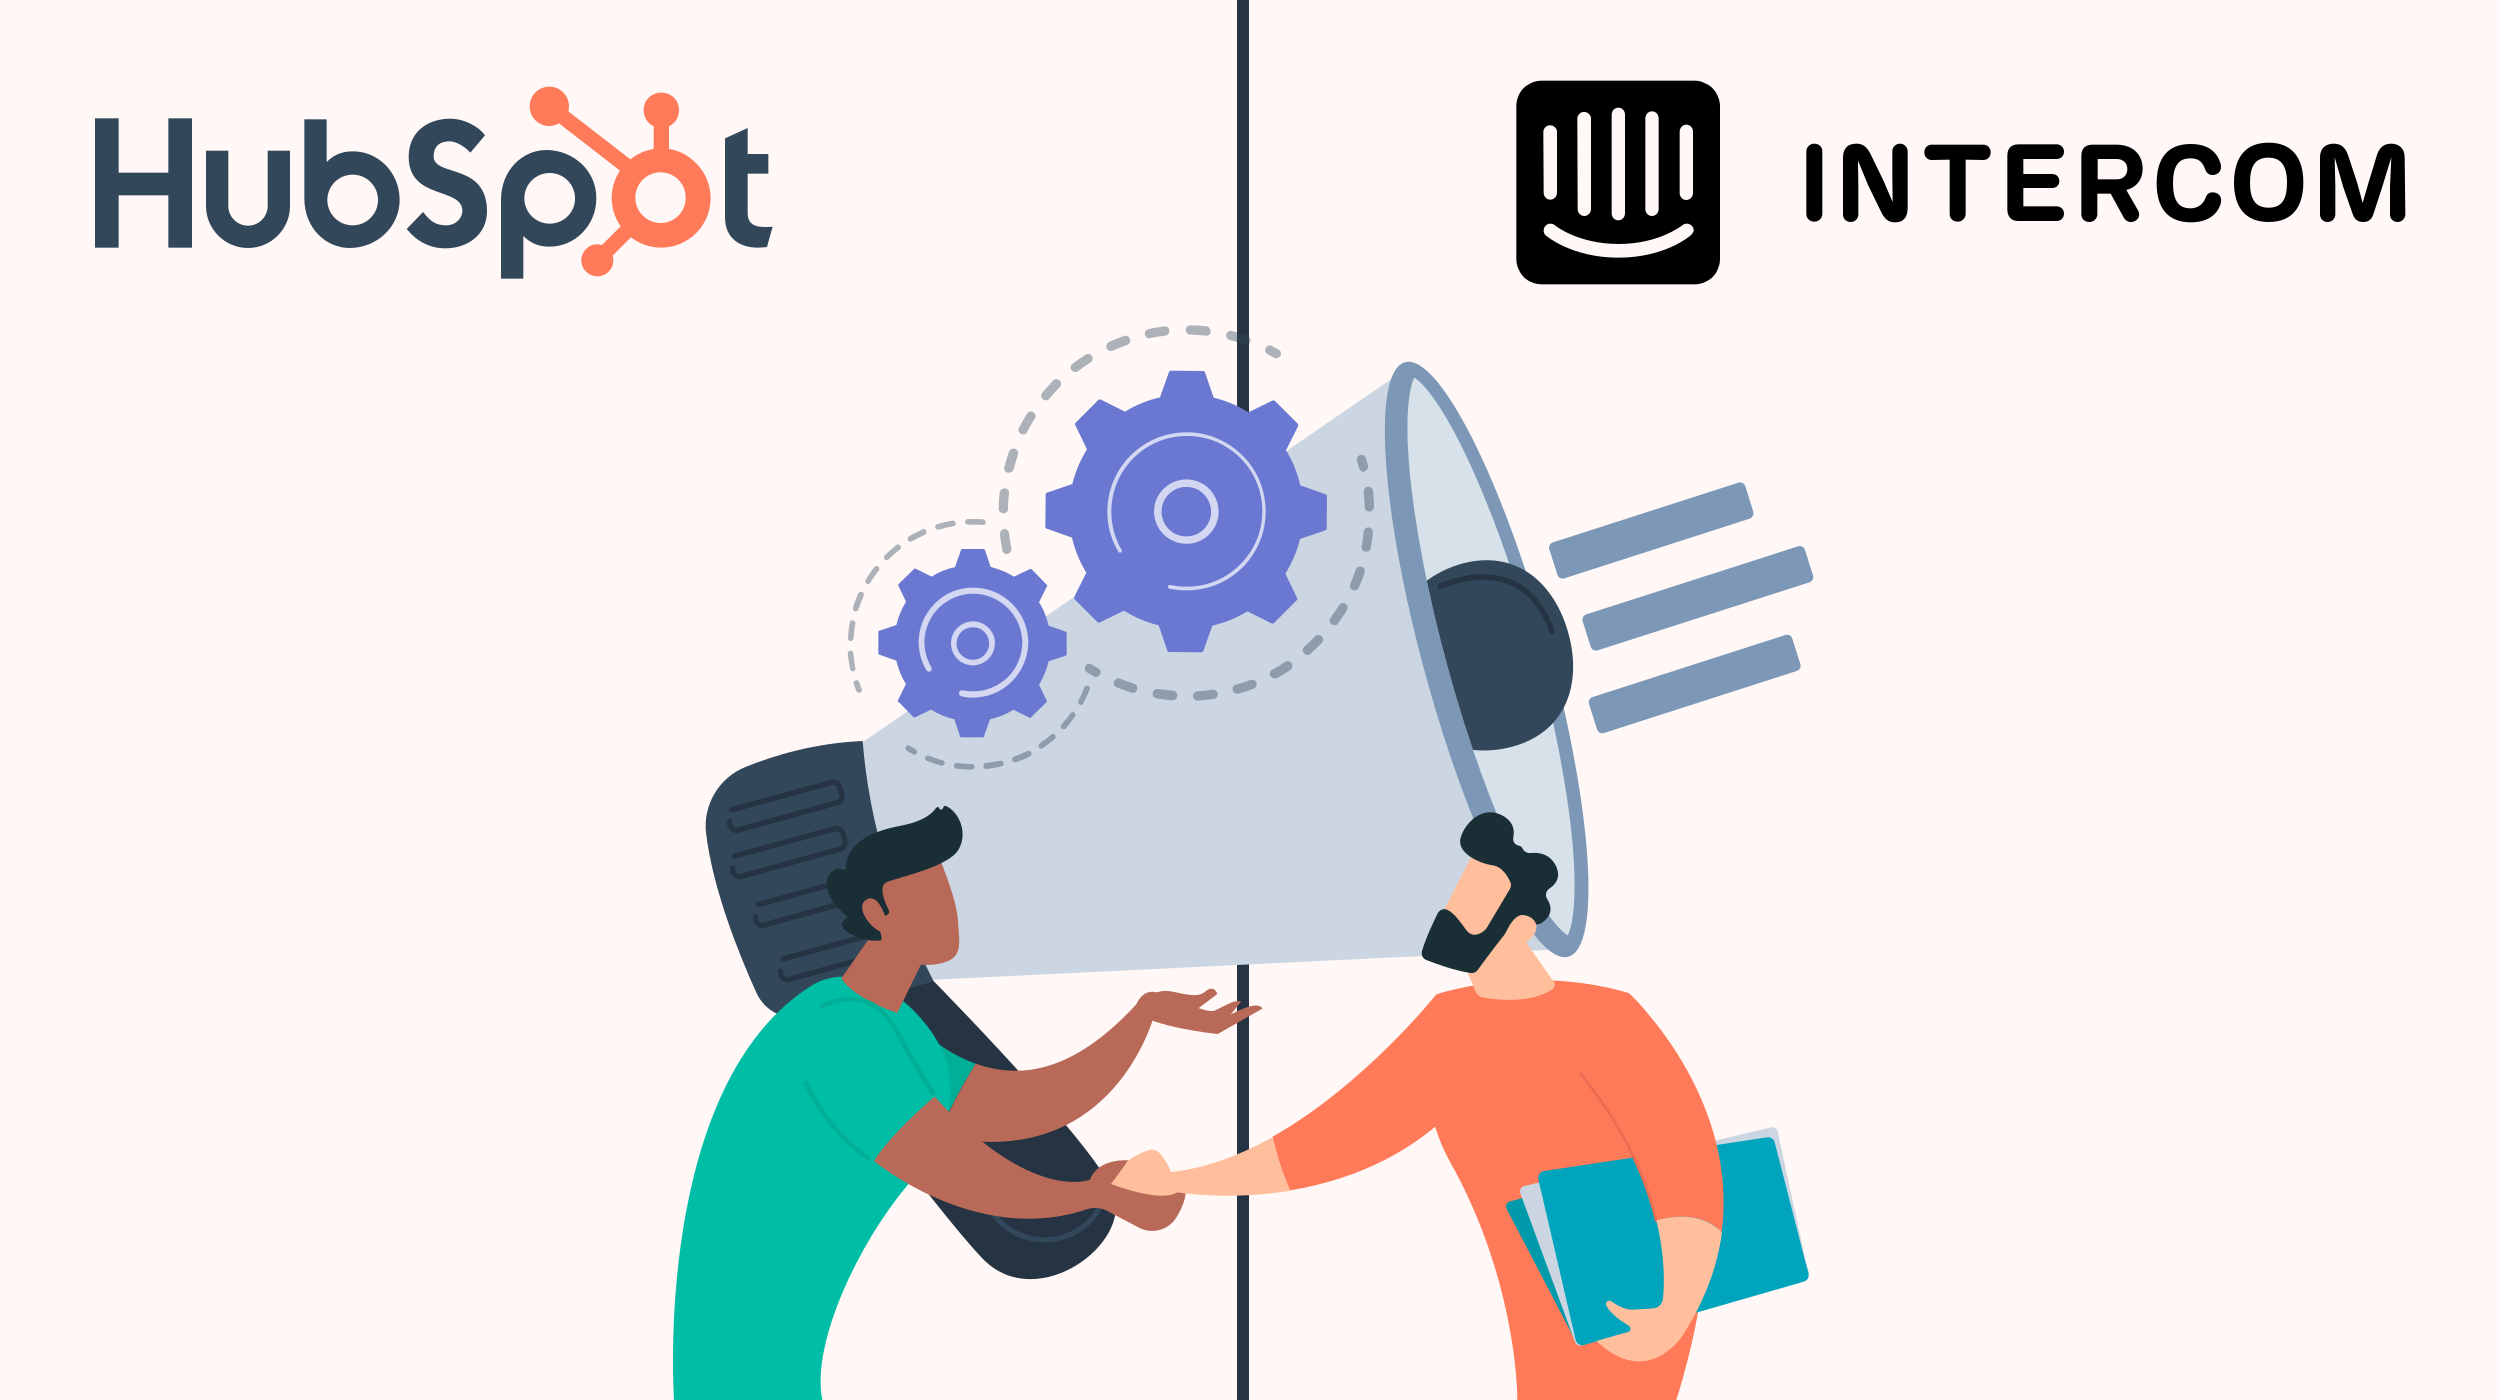 <?xml version="1.0" encoding="utf-8"?>
<!-- Generator: Adobe Illustrator 23.0.1, SVG Export Plug-In . SVG Version: 6.00 Build 0)  -->
<svg version="1.1" xmlns="http://www.w3.org/2000/svg" xmlns:xlink="http://www.w3.org/1999/xlink" x="0px" y="0px"
	 viewBox="0 0 750 420" style="enable-background:new 0 0 750 420;" xml:space="preserve">
<style type="text/css">
	.st0{fill:#FFF8F6;}
	.st1{fill:#253342;}
	.st2{fill:#33475B;}
	.st3{fill:#FF7A59;}
	.st4{fill:#CBD6E2;}
	.st5{fill:#7C98B6;}
	.st6{fill:#D6E1EA;}
	.st7{clip-path:url(#SVGID_2_);fill:#33475B;}
	.st8{fill:url(#SVGID_3_);}
	.st9{fill:#B86958;}
	.st10{fill:#00AF96;}
	.st11{fill:#00BDA5;}
	.st12{fill:#1A2E35;}
	.st13{fill:#FFBF9D;}
	.st14{fill:#009AAA;}
	.st15{fill:#00A4BD;}
	.st16{fill:#EA6D54;}
	.st17{opacity:0.4;}
	.st18{fill:#6A78D1;}
	.st19{opacity:0.7;fill:#FFFFFF;}
</style>
<g id="BG">
	<rect x="0" y="0" class="st0" width="750" height="420"/>
</g>
<g id="Layer_1">
	<rect x="371.1" y="0" class="st1" width="3.6" height="420"/>
	<g>
		<polygon class="st2" points="50.5,35.5 50.5,51.8 35.6,51.8 35.6,35.5 28.5,35.5 28.5,74.3 35.6,74.3 35.6,58.6 50.5,58.6 
			50.5,74.3 57.6,74.3 57.6,35.5 		"/>
		<path class="st2" d="M80.3,61.8c0,3.2-2.6,5.9-5.9,5.9c-3.2,0-5.9-2.6-5.9-5.9V45.2h-6.7v16.6c0,6.9,5.6,12.6,12.6,12.6
			c6.9,0,12.6-5.6,12.6-12.6V45.2h-6.7V61.8z"/>
		<path class="st2" d="M130.1,46.9c0-3.4,2.3-4.5,4.7-4.5c2,0,4.6,1.5,6.3,3.4l4.4-5.2c-2.2-3-6.7-5-10.3-5
			c-7.3,0-12.6,4.3-12.6,11.4c0,13.1,16.1,9,16.1,16.3c0,2.3-2.2,4.3-4.7,4.3c-4,0-5.3-1.9-7.1-4l-4.9,5.1c3.1,3.8,7,5.8,11.6,5.8
			c6.9,0,12.5-4.3,12.5-11.1C146.1,48.7,130.1,53.2,130.1,46.9"/>
		<path class="st2" d="M229.4,68.1c-4,0-5.1-1.7-5.1-4.3V52.1h6.2v-5.9h-6.2v-7.8l-6.8,3.1v23.7c0,6.1,4.2,9.1,9.9,9.1
			c0.9,0,1.8-0.1,2.7-0.2l1.7-6.1C231,68.1,230.2,68.1,229.4,68.1"/>
		<path class="st2" d="M105.9,45.4L105.9,45.4c-3.3,0-5.7,1-7.9,3.2V35.8h-6.7v23.7c0,8.9,6.4,14.9,13.6,14.9c8,0,15-6.2,15-14.5
			C119.8,51.6,113.4,45.4,105.9,45.4z M105.8,67.6c-4.2,0-7.6-3.4-7.6-7.6s3.4-7.6,7.6-7.6c4.2,0,7.6,3.4,7.6,7.6
			S110,67.6,105.8,67.6z"/>
		<path class="st2" d="M163.9,45c-7.2,0-13.6,6.1-13.6,14.9v23.7h6.7V70.8c2.2,2.2,4.6,3.2,7.9,3.2c7.5,0,14-6.3,14-14.5h0
			C179,51.2,171.9,45,163.9,45z M164.9,67.1c-4.2,0-7.6-3.4-7.6-7.6c0-4.2,3.4-7.6,7.6-7.6c4.2,0,7.6,3.4,7.6,7.6
			C172.6,63.6,169.2,67.1,164.9,67.1z"/>
		<path class="st3" d="M200.7,44.7v-6.8c1.8-0.9,3-2.7,3-4.7v-0.2c0-2.9-2.3-5.2-5.2-5.2h-0.2c-2.9,0-5.2,2.3-5.2,5.2v0v0.2
			c0,2,1.2,3.8,3,4.7v6.8c-2.6,0.4-5,1.5-7,3.1l-18.6-14.4c0.1-0.5,0.2-1,0.2-1.5c0-3.2-2.6-5.9-5.9-5.9c-3.2,0-5.9,2.6-5.9,5.9
			s2.6,5.9,5.9,5.9c0,0,0,0,0,0c1,0,2-0.3,2.9-0.8l18.3,14.2c-3.4,5.1-3.3,11.7,0.2,16.7l-5.6,5.6c-0.4-0.1-0.9-0.2-1.4-0.2
			c-2.7,0-4.8,2.2-4.8,4.8c0,2.7,2.2,4.8,4.8,4.8c2.7,0,4.8-2.2,4.8-4.8c0-0.5-0.1-0.9-0.2-1.4l5.5-5.5c6.5,5,15.8,3.8,20.8-2.7
			c5-6.5,3.8-15.8-2.7-20.8C205.5,46.1,203.2,45.1,200.7,44.7 M198.4,66.9c-4.2,0.1-7.7-3.2-7.8-7.4c-0.1-4.2,3.2-7.7,7.4-7.8
			c0.1,0,0.3,0,0.4,0c4.2,0.1,7.5,3.7,7.3,7.9C205.6,63.6,202.4,66.8,198.4,66.9"/>
	</g>
	<g>
		<path class="st1" d="M230,293.9c0,0,51.4,70.3,65.2,84.1c16.1,16,44.7-4.9,38.8-20.3c-5.9-15.4-61.2-70.8-61.2-70.8L230,293.9z"/>
		<polygon class="st4" points="254.5,225.6 421.9,110.6 467.7,284.8 268,294.5 		"/>
		
			<ellipse transform="matrix(0.964 -0.265 0.265 0.964 -36.489 125.283)" class="st5" cx="446.1" cy="197.9" rx="18.9" ry="92.5"/>
		<path class="st6" d="M470.3,280.6c-2.1-1.2-7.5-6.7-15.1-22.5c-7.4-15.3-14.8-35.7-20.8-57.6c-6-21.8-10.1-43.2-11.6-60.1
			c-1.5-17.5,0.3-24.9,1.5-27.1c2.1,1.2,7.5,6.7,15.1,22.5c7.4,15.3,14.8,35.7,20.8,57.6c6,21.8,10.1,43.2,11.6,60.1
			C473.3,271.1,471.5,278.5,470.3,280.6z"/>
		<g>
			<defs>
				<path id="SVGID_1_" d="M470.3,280.6c-2.1-1.2-7.5-6.7-15.1-22.5c-7.4-15.3-14.8-35.7-20.8-57.6c-6-21.8-10.1-43.2-11.6-60.1
					c-1.5-17.5,0.3-24.9,1.5-27.1c2.1,1.2,7.5,6.7,15.1,22.5c7.4,15.3,36.5,29.8,42.5,51.6c6,21.8-11.7,49.2-10.2,66.1
					C473.3,271.1,471.5,278.5,470.3,280.6z"/>
			</defs>
			<clipPath id="SVGID_2_">
				<use xlink:href="#SVGID_1_"  style="overflow:visible;"/>
			</clipPath>
			<path class="st7" d="M470.5,189.9c4.2,15.2-0.6,29.7-16.8,34.1c-16.2,4.4-32.6-4.2-36.8-19.4c-4.2-15.2,5.6-31.1,21.7-35.5
				C454.8,164.7,466.3,174.8,470.5,189.9z"/>
		</g>
		<path class="st2" d="M223.6,230.1c8.4-3.4,20.8-7.2,35.2-7.8c1.9,24.5,9.3,48.5,21.3,72.1L242,304.9c-6.1,1.7-12.5-1.3-15.1-7.1
			c-5.2-11.5-13.1-31.1-15.1-48C210.9,241.4,215.7,233.3,223.6,230.1z"/>
		<path class="st1" d="M251.4,241.6l-29.7,8.2c-1,0.3-2,0-2.8-0.8c-0.7-0.8-1-1.8-0.7-2.8c0.1-0.4,0.6-0.6,1-0.5
			c0.4,0.1,0.6,0.6,0.5,1c-0.1,0.4,0,0.9,0.3,1.2c0.3,0.3,0.8,0.5,1.2,0.3l29.7-8.2c0.7-0.2,1-0.9,0.9-1.5l-0.6-2.1
			c-0.2-0.7-0.9-1-1.5-0.9l-29.9,8.2c-0.4,0.1-0.9-0.1-1-0.6c-0.1-0.4,0.1-0.9,0.6-1l29.9-8.2c1.5-0.4,3,0.5,3.4,2l0.6,2.1
			C253.7,239.7,252.9,241.2,251.4,241.6z"/>
		<path class="st1" d="M252.3,255.5l-29.7,8.2c-1,0.3-2,0-2.8-0.8c-0.7-0.8-1-1.8-0.7-2.8c0.1-0.4,0.6-0.6,1-0.5
			c0.4,0.1,0.6,0.6,0.5,1c-0.1,0.4,0,0.9,0.3,1.2c0.3,0.3,0.8,0.5,1.2,0.3l29.7-8.2c0.7-0.2,1-0.9,0.9-1.5l-0.6-2.1
			c-0.2-0.7-0.9-1-1.5-0.9l-29.9,8.2c-0.4,0.1-0.9-0.1-1-0.6c-0.1-0.4,0.1-0.9,0.6-1l29.9-8.2c1.5-0.4,3,0.5,3.4,2l0.6,2.1
			C254.7,253.5,253.8,255.1,252.3,255.5z"/>
		<path class="st1" d="M259.2,270.1l-29.7,8.2c-1,0.3-2,0-2.8-0.8c-0.7-0.8-1-1.8-0.7-2.8c0.1-0.4,0.6-0.6,1-0.5
			c0.4,0.1,0.6,0.6,0.5,1c-0.1,0.4,0,0.9,0.3,1.2c0.3,0.3,0.8,0.5,1.2,0.3l29.7-8.2c0.7-0.2,1-0.9,0.9-1.5l-0.6-2.1
			c-0.2-0.7-0.9-1-1.5-0.9l-29.9,8.2c-0.4,0.1-0.9-0.1-1-0.6c-0.1-0.4,0.1-0.9,0.6-1l29.9-8.2c1.5-0.4,3,0.5,3.4,2l0.6,2.1
			C261.6,268.2,260.7,269.7,259.2,270.1z"/>
		<path class="st1" d="M266.7,286.4l-29.7,8.2c-1,0.3-2,0-2.8-0.8c-0.7-0.8-1-1.8-0.7-2.8c0.1-0.4,0.6-0.6,1-0.5
			c0.4,0.1,0.6,0.6,0.5,1c-0.1,0.4,0,0.9,0.3,1.2c0.3,0.3,0.8,0.5,1.2,0.3l29.7-8.2c0.7-0.2,1-0.9,0.9-1.5l-0.6-2.1
			c-0.2-0.7-0.9-1-1.5-0.9l-29.9,8.2c-0.4,0.1-0.9-0.1-1-0.6c-0.1-0.4,0.1-0.9,0.6-1l29.9-8.2c1.5-0.4,3,0.5,3.4,2l0.6,2.1
			C269.1,284.5,268.2,286,266.7,286.4z"/>
		<path class="st2" d="M318.7,372c-1.4,0.4-2.8,0.6-4.2,0.7c-6.4,0.3-12.4-2.3-16.5-7.2l-38.2-46.1c-0.3-0.3-0.2-0.8,0.1-1.1
			s0.8-0.2,1.1,0.1l38.2,46.1c3.8,4.5,9.3,7,15.2,6.6c5.8-0.3,10.9-3.2,14.1-8c0.2-0.3,0.3-0.5,0.5-0.8c0.2-0.4,0.7-0.5,1.1-0.2
			c0.4,0.2,0.5,0.7,0.2,1.1c-0.2,0.3-0.4,0.6-0.5,0.8C327.1,368,323.2,370.8,318.7,372z"/>
		<linearGradient id="SVGID_3_" gradientUnits="userSpaceOnUse" x1="262.129" y1="273.659" x2="174.148" y2="605.662">
			<stop  offset="0" style="stop-color:#CB236D"/>
			<stop  offset="1" style="stop-color:#4C246D"/>
		</linearGradient>
		<path class="st8" d="M255,312.8c-0.3,0.1-0.6,0-0.8-0.3l-4.3-5.1c-0.3-0.3-0.2-0.8,0.1-1.1c0.3-0.3,0.8-0.2,1.1,0.1l4.3,5.1
			c0.3,0.3,0.2,0.8-0.1,1.1C255.2,312.7,255.1,312.8,255,312.8z"/>
		<path class="st1" d="M465.9,190.3c-0.4,0.1-0.8-0.1-1-0.5c-2.6-7.3-6.7-12.1-12.2-14.4c-9.5-3.9-20.2,1.3-20.3,1.3
			c-0.4,0.2-0.9,0-1.1-0.4c-0.2-0.4,0-0.9,0.4-1.1c0.5-0.2,11.4-5.5,21.6-1.4c5.9,2.4,10.3,7.6,13.1,15.3
			C466.6,189.7,466.4,190.2,465.9,190.3C466,190.3,465.9,190.3,465.9,190.3z"/>
	</g>
	<g>
		<path class="st9" d="M344.8,299.1c0,0,2.2-2.4,6.4-1.7s7.9,2.2,10.5,0c2.6-2.2,3.5,0.8,3.5,0.8l-7.8,5.9L344.8,299.1z"/>
		<g>
			<path class="st10" d="M269.8,301.9l1.3,35.8c3.8,1.3,7.4,2.3,10.8,3.1c2.1-6.9,6.9-15.4,10.8-21.7
				C278.5,314.1,269.8,301.9,269.8,301.9z"/>
			<path class="st9" d="M340.9,301.3c-19.5,21.1-35.3,22.3-48.2,17.8c-3.9,6.3-8.6,14.8-10.8,21.7c52.2,11.5,64.4-36.4,64.4-36.4
				L340.9,301.3z"/>
			<path class="st9" d="M340.2,303.2c0,0,1.5-6.4,6.2-5.6c4.6,0.9,15.2,6.6,17.9,5.6c2.7-1.1,6.2-3.6,8-2.7l-3.1,3.9
				c0,0,8.1-4.7,9.5-1.8l-13.4,7.6C365.1,310.2,345.5,308.2,340.2,303.2z"/>
			<path class="st11" d="M202.2,420c0,0-6.7-95.1,41.9-124.7c0,0,13.6-9,30.5,8.4c16.9,17.4,11.5,35.4-2.7,52.3
				c-14.2,16.9-28.7,47.1-25.2,64H202.2z"/>
			<path class="st9" d="M268.6,269.4c0,1.1-16.2,24.1-16.2,24.1s2.9,5.7,16.8,10.4l12-24.6L268.6,269.4z"/>
			<path class="st9" d="M262.2,348.3c0,0,30.7,25.7,63.8,14.5c2.1-0.7,4.3-0.5,6.2,0.5l9.5,5c4,2.1,9,0.7,11.3-3.2
				c1.3-2.2,2.5-4.7,2.7-7.2l-18.6-7.5l1.4-2.3c0,0-9.1-0.8-11.5,5.8c0,0-17.3,7.2-46.6-24.9C280.4,328.9,267.1,340.2,262.2,348.3z"
				/>
			<path class="st10" d="M260.6,348.2c-0.1,0-0.3,0-0.4-0.1c-13-8.8-19.1-22.9-19.1-23c-0.1-0.3,0-0.7,0.4-0.9
				c0.3-0.1,0.7,0,0.9,0.4c0.1,0.1,6,13.9,18.6,22.4c0.3,0.2,0.4,0.6,0.2,0.9C261,348,260.8,348.2,260.6,348.2z"/>
			<path class="st10" d="M279.8,328.6c-0.2,0-0.4-0.1-0.6-0.3c0-0.1-4-6.2-11.5-19.7c-2.3-4.1-5.3-6.7-8.9-7.7
				c-6-1.7-11.9,1.5-11.9,1.6c-0.3,0.2-0.7,0.1-0.9-0.3c-0.2-0.3-0.1-0.7,0.3-0.9c0.3-0.1,6.4-3.5,12.9-1.7c4,1.1,7.3,3.9,9.8,8.4
				c7.5,13.4,11.4,19.5,11.5,19.6c0.2,0.3,0.1,0.7-0.2,0.9C280.1,328.6,279.9,328.6,279.8,328.6z"/>
			<g>
				<path class="st9" d="M281.3,256.2c0,0,5.8,13.2,6.1,20.2c0.4,6.9,1.9,11.4-6.1,12.8c-8,1.4-14.8-2.6-18.4-9.5
					c0,0-5.7-10.7-4.5-15C259.7,260.3,281.3,256.2,281.3,256.2z"/>
				<path class="st12" d="M265.6,274.7l0.5-0.2c0.6-0.3,0.8-0.9,0.5-1.5c-1.1-2.2-3.3-7.2-0.5-8.4c3.7-1.5,18.2-4.5,21.4-9.6
					c3-5,0.3-11.4-3.7-13.2c-0.3-0.1-0.6,0-0.7,0.2l-0.3,0.6c-0.2,0.4-0.9,0.4-1-0.1l0,0c-0.1-0.5-0.7-0.5-1-0.1
					c-1,1.5-3.6,4-10.5,5.3c-9.9,1.8-16.4,5.8-16.6,12.7c0,0.4-0.5,0.7-0.8,0.5c-0.7-0.4-1.9-0.7-3.5,0.7c-2.7,2.3-1.6,8.2,4.4,13.1
					c0.3,0.2,0.3,0.7,0,0.9c-1.1,0.7-2.7,2.4,1.5,4.6c4.3,2.3,7.5,2.1,8.8,1.9c0.3-0.1,0.5-0.3,0.4-0.7l-1.3-6
					c-0.1-0.3,0.2-0.7,0.5-0.7H265.6z"/>
				<path class="st9" d="M265.9,276c0,0-2.2-8.4-6-6.1c-3.8,2.4,2,9.5,5,9.8L265.9,276z"/>
			</g>
		</g>
		<g>
			<g>
				<path class="st13" d="M351.3,351.6c0,0-2.8-7.3-6-6.7c-3.3,0.7-6.8,3.2-6.8,3.2l-5.2,7.1c0,0,14.7,5.8,19.9,2.5
					c0,0,15,2.6,34-0.5c-2.7-5.8-4.4-11.6-5.3-16.1C372.1,346.5,361.8,350.5,351.3,351.6z"/>
				<path class="st3" d="M430.9,298.3c0,0-21.5,27.1-49.1,42.7c1,4.5,2.6,10.3,5.3,16.1c14.3-2.4,30.9-8,45-20.4L430.9,298.3z"/>
			</g>
			<path class="st3" d="M455.2,420.4c0,0,0-3-0.2-5.4c-0.6-9.7-3.8-37.5-19.8-66.1c-6.2-11.1-8.5-24-6.5-36.5l2.2-14.1
				c0,0,27.4-9.3,57.7-0.4c0,0,42,34.7,13.9,123.4L455.2,420.4z"/>
			<path class="st13" d="M435.5,280.3l7.1,17c0.4,1.1,1.4,1.8,2.6,2c4.1,0.7,14,1.8,20.5-2.5c0.8-0.5,1-1.6,0.4-2.3L453,275.8
				L435.5,280.3z"/>
			<g>
				<path class="st14" d="M453,360.4c-1,0.3-1.5,1.4-1,2.3l20.5,39.3c0.3,0.7,1.1,1,1.8,0.8l67.1-19.4c0.8-0.2,1.3-1.1,1.1-1.9
					l-11.6-40c-0.2-0.8-1.1-1.3-1.9-1.1L453,360.4z"/>
				<path class="st4" d="M457.3,355.8c-1,0.2-1.5,1.2-1.2,2.2l16.4,44.6c0.3,0.8,1.2,1.3,2,1l66.9-19.3c0.8-0.2,1.3-1.1,1.2-1.9
					l-9.3-42.9c-0.2-0.9-1.1-1.5-2-1.3L457.3,355.8z"/>
				<path class="st15" d="M463.2,351.3c-1.2,0.2-1.9,1.3-1.7,2.5l11.2,48.2c0.3,1.1,1.4,1.8,2.5,1.5l65.9-19
					c1.1-0.3,1.7-1.4,1.4-2.5l-10.1-39.3c-0.3-1-1.2-1.7-2.3-1.5L463.2,351.3z"/>
			</g>
			<path class="st3" d="M516.5,369.6c5.1-38.6-24.7-68.3-24.7-68.3l-17.7,20.7c13.4,16.8,19.8,32.1,22.8,44.2
				C500.8,365,510.1,363.2,516.5,369.6z"/>
			<path class="st16" d="M496.9,366.6c-0.2,0-0.4-0.1-0.4-0.3c-3.6-15-11.3-29.8-22.7-44c-0.2-0.2-0.1-0.5,0.1-0.6
				c0.2-0.2,0.5-0.1,0.6,0.1c11.5,14.3,19.2,29.3,22.8,44.4c0.1,0.2-0.1,0.5-0.3,0.5C497,366.6,496.9,366.6,496.9,366.6z"/>
			<path class="st13" d="M496.9,366.1c2.7,11.2,2.4,19.6,2,23.6c-0.2,1.5-1.4,2.7-2.9,2.8c-1.7,0.1-4.1,0.3-6.1,0.4
				c-2.3,0.1-4.8-1.3-6.5-2.5c-0.9-0.6-2,0.3-1.5,1.3c1.3,2.5,4.5,4.7,6.7,6c0.8,0.5,0.7,1.7-0.2,1.9l-9.5,2.7
				c15.6,14.7,25.9-1.7,25.9-1.7c6.9-10.7,10.5-21.1,11.8-30.9C510.1,363.2,500.8,365,496.9,366.1z"/>
			<g>
				<path class="st13" d="M442.9,254.3c-0.3,0.3-12.6,24.4-12.6,24.4l13.9,6.7l15-21.1C459.2,264.2,447.8,249.6,442.9,254.3z"/>
				<path class="st12" d="M452.9,266.8l-6.9,11.6c-0.1,0.2-0.2,0.3-0.4,0.5c-0.8,0.8-3.7,3-5.8,0c-1.9-2.6-3.6-5-5.5-5.9
					c-1.1-0.6-2.4-0.1-3,1c-1.1,2.3-3.4,6.9-4.7,11.3c-0.3,1.1,0.2,2.3,1.3,2.7c2.8,1.1,8.4,3.2,13.3,3.9c0.8,0.1,1.6-0.2,2.1-0.9
					c2.1-2.9,8.1-11,10.2-13.1c1.9-1.9,5.4-1.2,7-0.7c0.6,0.2,1.2,0.1,1.8-0.2c1.6-1,4.4-3.4,1.8-7.4c-0.6-1-0.3-2.4,0.7-3
					c1.8-1.2,3.7-3.4,1.9-7c-1.9-3.6-5.2-3.9-7.5-3.7c-1,0.1-2-0.4-2.4-1.3c-0.2-0.4-0.5-0.8-1.1-0.9c-1.2-0.2-2-1.3-1.7-2.5
					c0.4-2,0.1-4.7-3.2-6.5c-6-3.3-11.3,2.1-12.6,6.6c-1.3,4.5,5.4,7.7,9.6,8.3c3.1,0.4,4.8,3.8,5.5,5.5
					C453.3,265.5,453.3,266.2,452.9,266.8z"/>
				<path class="st13" d="M450.8,282c0,0,2.7-7.8,6.1-7.5c3.4,0.3,6.1,3.7,1.9,7.5C453.5,286.7,450.8,282,450.8,282z"/>
			</g>
		</g>
	</g>
	<g>
		<g>
			<g class="st17">
				<path class="st2" d="M302.2,166.2c-0.7,0.1-1.4-0.4-1.5-1.1c-0.3-1.6-0.6-3.2-0.7-4.8c-0.1-0.8,0.5-1.5,1.2-1.6c0,0,0,0,0,0
					c0.8-0.1,1.4,0.5,1.5,1.2c0.2,1.5,0.4,3,0.7,4.5c0.2,0.8-0.3,1.5-1.1,1.7C302.3,166.2,302.3,166.2,302.2,166.2z M301.2,154
					c-0.1,0-0.1,0-0.2,0c-0.8,0-1.4-0.7-1.4-1.4c0-1.6,0.1-3.2,0.3-4.8c0.1-0.8,0.8-1.3,1.6-1.3c0.8,0.1,1.3,0.8,1.2,1.6
					c-0.2,1.5-0.3,3-0.3,4.6C302.4,153.4,301.9,153.9,301.2,154z M302.8,141.8c-0.2,0-0.3,0-0.5,0c-0.8-0.2-1.2-1-1-1.7
					c0.4-1.5,0.9-3.1,1.4-4.6c0.3-0.7,1.1-1.1,1.8-0.9c0.7,0.3,1.1,1.1,0.9,1.8c-0.5,1.4-0.9,2.9-1.3,4.4
					C303.9,141.4,303.4,141.8,302.8,141.8z M307.1,130.3c-0.3,0-0.5,0-0.8-0.1c-0.7-0.4-1-1.2-0.6-1.9c0.7-1.4,1.5-2.8,2.4-4.2
					c0.4-0.7,1.3-0.9,1.9-0.4c0.7,0.4,0.9,1.3,0.4,1.9c-0.8,1.3-1.6,2.6-2.3,4C308,130,307.6,130.3,307.1,130.3z M313.9,120.1
					c-0.4,0-0.7-0.1-1-0.3c-0.6-0.5-0.7-1.4-0.2-2c1-1.2,2.1-2.4,3.2-3.6c0.5-0.6,1.4-0.6,2,0c0.6,0.5,0.6,1.4,0,2
					c-1.1,1.1-2.1,2.2-3.1,3.4C314.6,119.9,314.3,120.1,313.9,120.1z M322.8,111.6c-0.5,0-0.9-0.1-1.3-0.5c-0.5-0.6-0.4-1.5,0.3-2
					c1.3-1,2.6-1.9,3.9-2.7c0.7-0.4,1.5-0.2,1.9,0.4c0.4,0.7,0.2,1.5-0.4,1.9c-1.3,0.8-2.5,1.7-3.7,2.6
					C323.3,111.5,323.1,111.6,322.8,111.6z M373.9,103.4c-0.2,0-0.4,0-0.6-0.1c-1.4-0.5-2.9-0.9-4.4-1.3c-0.8-0.2-1.2-1-1-1.7
					c0.2-0.8,1-1.2,1.7-1c1.6,0.4,3.1,0.9,4.6,1.4c0.7,0.3,1.1,1.1,0.9,1.8C375,103,374.5,103.3,373.9,103.4z M333.4,105.3
					c-0.6,0.1-1.2-0.3-1.4-0.8c-0.3-0.7,0-1.5,0.7-1.9c1.5-0.7,3-1.3,4.5-1.8c0.7-0.3,1.5,0.1,1.8,0.9c0.3,0.7-0.1,1.5-0.9,1.8
					c-1.4,0.5-2.9,1.1-4.2,1.7C333.7,105.3,333.5,105.3,333.4,105.3z M362,100.7c-0.1,0-0.2,0-0.3,0c-1.5-0.2-3-0.3-4.6-0.3
					c-0.8,0-1.4-0.7-1.4-1.4c0-0.8,0.7-1.4,1.4-1.4c1.6,0,3.2,0.1,4.8,0.3c0.8,0.1,1.3,0.8,1.3,1.6
					C363.2,100.2,362.6,100.7,362,100.7z M345,101.5c-0.7,0.1-1.4-0.4-1.5-1.1c-0.2-0.8,0.3-1.5,1.1-1.7c1.6-0.3,3.2-0.6,4.7-0.8
					c0,0,0,0,0,0c0.8-0.1,1.4,0.5,1.5,1.2c0.1,0.8-0.5,1.5-1.2,1.6c-1.5,0.2-3,0.4-4.5,0.7C345.1,101.5,345.1,101.5,345,101.5z"/>
				<path class="st2" d="M383,107.5c-0.3,0-0.6,0-0.8-0.2c-0.6-0.4-1.3-0.7-1.9-1c-0.7-0.4-1-1.2-0.6-1.9c0.4-0.7,1.2-1,1.9-0.6
					c0.7,0.4,1.4,0.7,2,1.1c0.7,0.4,0.9,1.2,0.5,1.9C383.8,107.2,383.4,107.4,383,107.5z"/>
			</g>
			<g class="st17">
				<path class="st2" d="M409.2,141.5c-0.7,0.1-1.3-0.4-1.5-1.1c-0.2-0.7-0.4-1.4-0.6-2.1c-0.2-0.7,0.2-1.5,0.9-1.8
					c0.7-0.2,1.5,0.2,1.8,0.9c0.2,0.7,0.4,1.5,0.6,2.2c0.2,0.8-0.3,1.5-1,1.7C409.4,141.5,409.3,141.5,409.2,141.5z"/>
				<path class="st2" d="M361.3,210c-0.6,0.1-1.3,0.1-1.9,0.2c-0.8,0-1.4-0.5-1.5-1.3c0-0.8,0.5-1.4,1.3-1.5c1.5-0.1,3-0.2,4.5-0.5
					c0.8-0.1,1.5,0.4,1.6,1.2c0.1,0.8-0.4,1.5-1.2,1.6C363.1,209.8,362.2,209.9,361.3,210z M351.9,210.1c-0.1,0-0.2,0-0.2,0
					c-1.6-0.1-3.2-0.3-4.7-0.6c-0.8-0.1-1.3-0.8-1.2-1.6c0.1-0.8,0.8-1.3,1.6-1.2c1.5,0.2,3,0.4,4.5,0.5c0.8,0.1,1.4,0.7,1.3,1.5
					C353.1,209.5,352.6,210,351.9,210.1z M371.3,208.1c-0.7,0.1-1.3-0.4-1.5-1c-0.2-0.7,0.2-1.5,1-1.7c1.4-0.4,2.9-0.9,4.3-1.4
					c0.7-0.3,1.5,0.1,1.8,0.8c0.3,0.7-0.1,1.5-0.8,1.8c-1.5,0.6-3,1.1-4.5,1.5C371.5,208.1,371.4,208.1,371.3,208.1z M340,207.9
					c-0.2,0-0.4,0-0.5-0.1c-1.5-0.5-3-1-4.5-1.6c-0.7-0.3-1.1-1.1-0.8-1.8c0.3-0.7,1.1-1.1,1.8-0.8c1.4,0.6,2.8,1.1,4.2,1.5
					c0.7,0.2,1.2,1,0.9,1.8C341.1,207.4,340.6,207.8,340,207.9z M382.5,203.5c-0.5,0.1-1.1-0.2-1.4-0.7c-0.4-0.7-0.1-1.5,0.6-1.9
					c1.3-0.7,2.6-1.5,3.8-2.3c0.6-0.4,1.5-0.3,2,0.4c0.4,0.6,0.3,1.5-0.4,2c-1.3,0.9-2.7,1.7-4,2.5
					C382.8,203.4,382.7,203.5,382.5,203.5z M392.4,196.5c-0.4,0-0.9-0.1-1.2-0.5c-0.5-0.6-0.5-1.5,0.1-2c1.1-1,2.2-2,3.2-3.1
					c0.5-0.6,1.4-0.6,2,0c0.6,0.5,0.6,1.4,0,2c-1.1,1.1-2.2,2.2-3.4,3.3C392.9,196.4,392.6,196.5,392.4,196.5z M400.5,187.6
					c-0.3,0-0.7-0.1-1-0.3c-0.6-0.5-0.8-1.3-0.3-2c0.9-1.2,1.7-2.5,2.5-3.7c0.4-0.7,1.3-0.9,1.9-0.5c0.7,0.4,0.9,1.3,0.5,1.9
					c-0.8,1.3-1.7,2.7-2.6,3.9C401.3,187.4,400.9,187.6,400.5,187.6z M406.5,177.1c-0.2,0-0.5,0-0.7-0.1c-0.7-0.3-1-1.1-0.7-1.9
					c0.6-1.4,1.1-2.8,1.6-4.2c0.2-0.7,1-1.1,1.8-0.9c0.7,0.2,1.1,1,0.9,1.8c-0.5,1.5-1.1,3-1.7,4.4
					C407.4,176.7,407,177.1,406.5,177.1z M410,165.5c-0.1,0-0.3,0-0.4,0c-0.8-0.1-1.3-0.9-1.1-1.6c0.3-1.5,0.5-3,0.6-4.4
					c0.1-0.8,0.8-1.3,1.5-1.3c0.8,0.1,1.3,0.8,1.3,1.5c-0.2,1.6-0.4,3.1-0.7,4.7C411.2,165,410.6,165.5,410,165.5z M410.9,153.5
					C410.9,153.5,410.9,153.5,410.9,153.5c-0.9,0-1.5-0.6-1.5-1.4c0-1.1-0.1-2.2-0.2-3.3c0-0.4-0.1-0.8-0.1-1.2
					c-0.1-0.8,0.5-1.5,1.2-1.6c0.8-0.1,1.5,0.5,1.6,1.2c0,0.4,0.1,0.8,0.1,1.2c0.1,1.1,0.2,2.3,0.2,3.5
					C412.2,152.8,411.7,153.4,410.9,153.5z"/>
				<path class="st2" d="M328.9,203.1c-0.3,0-0.6,0-0.8-0.2c-0.7-0.4-1.3-0.8-2-1.2c-0.7-0.4-0.9-1.3-0.4-1.9
					c0.4-0.7,1.3-0.9,1.9-0.4c0.6,0.4,1.3,0.8,1.9,1.1c0.7,0.4,0.9,1.2,0.5,1.9C329.7,202.8,329.3,203,328.9,203.1z"/>
			</g>
			<g>
				<path class="st18" d="M329.2,186.6c0.2,0.2,0.5,0.3,0.8,0.1l7.2-3.5c3.2,2,6.7,3.5,10.4,4.4l2.6,7.6c0.1,0.3,0.3,0.4,0.6,0.4
					l9.6,0.1c0.3,0,0.5-0.2,0.6-0.4l2.7-7.6c3.8-0.9,7.3-2.3,10.5-4.3l7.2,3.6c0.3,0.1,0.6,0.1,0.8-0.1l6.8-6.8
					c0.2-0.2,0.3-0.5,0.1-0.8l-3.5-7.2c2-3.2,3.5-6.7,4.4-10.4l7.6-2.6c0.3-0.1,0.4-0.3,0.4-0.6l0.1-9.6c0-0.3-0.2-0.5-0.4-0.6
					l-7.6-2.7c-0.9-3.8-2.3-7.3-4.3-10.5l3.6-7.2c0.1-0.3,0.1-0.6-0.1-0.8l-6.8-6.8c-0.2-0.2-0.5-0.3-0.8-0.1l-7.2,3.5
					c-3.2-2-6.7-3.5-10.4-4.4l-2.6-7.6c-0.1-0.3-0.3-0.4-0.6-0.4l-9.6-0.1c-0.3,0-0.5,0.2-0.6,0.4l-2.7,7.6
					c-3.8,0.9-7.3,2.3-10.5,4.3l-7.2-3.6c-0.3-0.1-0.6-0.1-0.8,0.1l-6.8,6.8c-0.2,0.2-0.3,0.5-0.1,0.8l3.5,7.2
					c-2,3.2-3.5,6.7-4.4,10.4l-7.6,2.6c-0.3,0.1-0.4,0.3-0.4,0.6l-0.1,9.6c0,0.3,0.2,0.5,0.4,0.6l7.6,2.7c0.9,3.8,2.3,7.3,4.3,10.5
					l-3.6,7.2c-0.1,0.3-0.1,0.6,0.1,0.8L329.2,186.6z"/>
				<path class="st19" d="M356.8,163.1c-4.7,0.4-9.1-2.6-10.3-7.3c-1.3-5.2,1.9-10.4,7.1-11.7c2.5-0.6,5.1-0.2,7.3,1.1
					c2.2,1.3,3.8,3.5,4.4,6c1.3,5.2-1.9,10.4-7.1,11.7C357.8,163,357.3,163.1,356.8,163.1z M355.2,146.1c-0.4,0-0.7,0.1-1.1,0.2
					c-4,1-6.4,5-5.4,9c1,4,5,6.4,9,5.4c4-1,6.4-5,5.4-9c-0.5-1.9-1.7-3.5-3.4-4.6C358.4,146.3,356.8,146,355.2,146.1z"/>
				<path class="st19" d="M358.3,177c-0.8,0.1-1.6,0.1-2.4,0.1l0,0c-0.3,0-0.5,0-0.8,0c-1.3,0-2.5-0.2-3.8-0.4c0,0,0,0-0.1,0
					c0,0-0.1,0-0.1,0c-0.1,0-0.2,0-0.3-0.1c-0.2-0.1-0.4-0.3-0.4-0.5c0-0.1,0-0.1,0-0.2c0.1-0.3,0.4-0.5,0.7-0.4
					c1.6,0.3,3.2,0.5,4.8,0.5c8,0.1,15.1-4.1,19.2-10.4c2.3-3.5,3.6-7.7,3.6-12.1c0-0.8,0-1.6-0.1-2.3c-0.5-5.2-2.7-10-6.4-13.7
					c-4.3-4.3-9.9-6.7-16-6.7c-12.5-0.1-22.7,10-22.8,22.5c0,0.8,0,1.5,0.1,2.3c0.3,3.3,1.3,6.5,3,9.4c0,0.1,0.1,0.2,0.1,0.2
					c0,0.2-0.1,0.4-0.3,0.5c-0.3,0.2-0.6,0.1-0.8-0.2c-1.8-3-2.9-6.4-3.2-9.8c-0.1-0.8-0.1-1.6-0.1-2.4
					c0.1-13.1,10.8-23.7,23.9-23.6c6.4,0,12.3,2.6,16.8,7.1c3.9,3.9,6.2,9,6.7,14.4c0.1,0.8,0.1,1.6,0.1,2.4
					c0,6.4-2.6,12.3-7.1,16.8C368.8,174.1,363.8,176.5,358.3,177z"/>
			</g>
		</g>
		<g>
			<g class="st17">
				<path class="st2" d="M257.8,207.8c-0.4,0-0.7-0.2-0.9-0.5c-0.3-0.7-0.5-1.4-0.8-2.1c-0.2-0.5,0.1-0.9,0.6-1.1
					c0.5-0.2,0.9,0.1,1.1,0.6c0.2,0.7,0.5,1.3,0.7,2c0.2,0.4,0,1-0.5,1.1C258,207.8,257.9,207.8,257.8,207.8z"/>
				<path class="st2" d="M255.9,201.4c-0.4,0-0.8-0.3-0.9-0.7c-0.2-1.2-0.4-2.5-0.6-3.8c0-0.3,0-0.5-0.1-0.8c0-0.5,0.4-0.9,0.8-0.9
					c0.5,0,0.9,0.3,0.9,0.8c0,0.3,0,0.5,0.1,0.8c0.1,1.2,0.3,2.4,0.5,3.6C256.8,200.8,256.5,201.3,255.9,201.4
					C256,201.3,256,201.4,255.9,201.4z M255.3,192.3c0,0-0.1,0-0.1,0c-0.5,0-0.9-0.4-0.8-0.9c0.1-1.5,0.2-3.1,0.5-4.6
					c0.1-0.5,0.5-0.8,1-0.7c0.5,0.1,0.8,0.5,0.7,1c-0.3,1.4-0.4,2.9-0.5,4.4C256,192,255.7,192.3,255.3,192.3z M256.8,183.4
					c-0.1,0-0.2,0-0.3,0c-0.5-0.1-0.7-0.6-0.6-1.1c0.4-1.5,1-2.9,1.6-4.3c0.2-0.4,0.7-0.6,1.2-0.4c0.4,0.2,0.6,0.7,0.4,1.2
					c-0.6,1.3-1.1,2.7-1.6,4.1C257.5,183.2,257.1,183.4,256.8,183.4z M260.5,175.2c-0.2,0-0.4,0-0.5-0.1c-0.4-0.2-0.5-0.8-0.3-1.2
					c0.8-1.3,1.7-2.6,2.6-3.8c0.3-0.4,0.8-0.4,1.2-0.1c0.4,0.3,0.4,0.8,0.1,1.2c-0.9,1.2-1.8,2.4-2.5,3.6
					C261,175,260.8,175.1,260.5,175.2z M266.1,168.1c-0.3,0-0.5-0.1-0.7-0.3c-0.3-0.3-0.3-0.9,0-1.2c1.1-1.1,2.3-2.1,3.5-3.1
					c0.4-0.3,0.9-0.2,1.2,0.2s0.2,0.9-0.2,1.2c-1.2,0.9-2.3,1.9-3.3,2.9C266.5,168,266.3,168,266.1,168.1z M273.2,162.5
					c-0.3,0-0.7-0.1-0.8-0.4c-0.2-0.4-0.1-0.9,0.3-1.2c1.3-0.8,2.7-1.5,4.1-2.1c0.4-0.2,1,0,1.1,0.5c0.2,0.4,0,1-0.4,1.1
					c-1.3,0.6-2.7,1.3-3.9,2C273.5,162.5,273.4,162.5,273.2,162.5z M281.5,158.9c-0.4,0-0.8-0.2-0.9-0.6c-0.1-0.5,0.1-0.9,0.6-1.1
					c1.5-0.4,3-0.8,4.5-1c0.5-0.1,0.9,0.2,1,0.7c0.1,0.5-0.2,0.9-0.7,1c-1.5,0.2-2.9,0.6-4.3,1C281.6,158.9,281.6,158.9,281.5,158.9
					z M295,157.5c0,0-0.1,0-0.2,0c-1.3-0.1-2.6-0.1-3.8-0.1c-0.2,0-0.4,0-0.6,0c-0.5,0-0.9-0.4-0.9-0.8c0-0.5,0.4-0.9,0.8-0.9
					c0.2,0,0.4,0,0.6,0c1.3,0,2.7,0,4,0.1c0.5,0,0.8,0.5,0.8,0.9C295.7,157.2,295.4,157.5,295,157.5z"/>
			</g>
			<g class="st17">
				<path class="st2" d="M295.9,230.7c-0.5,0-0.9-0.3-0.9-0.8c-0.1-0.5,0.3-0.9,0.8-1c1.4-0.2,2.9-0.4,4.3-0.7
					c0.5-0.1,0.9,0.2,1,0.7c0.1,0.5-0.2,0.9-0.7,1C299,230.3,297.5,230.5,295.9,230.7C295.9,230.7,295.9,230.7,295.9,230.7z
					 M291.5,230.9C291.5,230.9,291.4,230.9,291.5,230.9c-1.6,0-3.1-0.1-4.6-0.3c-0.5-0.1-0.8-0.5-0.7-1c0.1-0.5,0.5-0.8,1-0.7
					c1.4,0.2,2.9,0.3,4.3,0.3c0.5,0,0.9,0.4,0.9,0.9C292.3,230.5,291.9,230.9,291.5,230.9z M304.6,228.7c-0.4,0-0.8-0.2-0.9-0.6
					c-0.2-0.5,0.1-1,0.5-1.1c1.4-0.5,2.7-1.1,4-1.7c0.4-0.2,1,0,1.2,0.4c0.2,0.4,0,1-0.4,1.2c-1.3,0.7-2.8,1.3-4.2,1.8
					C304.7,228.6,304.7,228.7,304.6,228.7z M282.7,229.7c-0.1,0-0.2,0-0.3,0c-1.5-0.4-2.9-0.9-4.3-1.4c-0.4-0.2-0.7-0.7-0.5-1.1
					c0.2-0.4,0.7-0.7,1.1-0.5c1.3,0.5,2.7,1,4.1,1.4c0.5,0.1,0.7,0.6,0.6,1.1C283.3,229.4,283,229.7,282.7,229.7z M312.5,224.6
					c-0.3,0-0.6-0.1-0.8-0.4c-0.3-0.4-0.2-0.9,0.2-1.2c1.2-0.8,2.4-1.7,3.4-2.6c0.4-0.3,0.9-0.3,1.2,0.1c0.3,0.4,0.3,0.9-0.1,1.2
					c-1.1,1-2.4,1.9-3.6,2.8C312.8,224.6,312.7,224.6,312.5,224.6z M319.2,218.8c-0.2,0-0.5-0.1-0.7-0.2c-0.4-0.3-0.4-0.9-0.1-1.2
					c1-1.1,1.9-2.2,2.7-3.4c0.3-0.4,0.8-0.5,1.2-0.2c0.4,0.3,0.5,0.8,0.2,1.2c-0.9,1.2-1.8,2.4-2.8,3.6
					C319.6,218.7,319.4,218.8,319.2,218.8z M324.4,211.5c-0.2,0-0.3,0-0.5-0.1c-0.4-0.2-0.6-0.8-0.4-1.2c0.7-1.3,1.3-2.6,1.8-4
					c0.2-0.4,0.7-0.7,1.1-0.5c0.4,0.2,0.7,0.7,0.5,1.1c-0.5,1.4-1.2,2.8-1.9,4.1C324.9,211.3,324.6,211.5,324.4,211.5z"/>
				<path class="st2" d="M274.4,226.4c-0.2,0-0.3,0-0.5-0.1c-0.7-0.4-1.3-0.7-1.9-1.1c-0.4-0.3-0.5-0.8-0.3-1.2
					c0.3-0.4,0.8-0.5,1.2-0.3c0.6,0.4,1.2,0.7,1.8,1.1c0.4,0.2,0.6,0.8,0.3,1.2C274.9,226.2,274.6,226.4,274.4,226.4z"/>
			</g>
			<g>
				<path class="st18" d="M274,215.1c0.1,0.1,0.3,0.2,0.5,0.1l4.8-2.3c2.1,1.3,4.5,2.3,7,2.9l1.7,5.1c0.1,0.2,0.2,0.3,0.4,0.3l6.4,0
					c0.2,0,0.4-0.1,0.4-0.3l1.8-5.1c2.5-0.6,4.9-1.5,7-2.9l4.8,2.4c0.2,0.1,0.4,0.1,0.5-0.1l4.6-4.5c0.1-0.1,0.2-0.3,0.1-0.5
					l-2.3-4.8c1.3-2.1,2.3-4.5,2.9-7l5.1-1.7c0.2-0.1,0.3-0.2,0.3-0.4l0-6.4c0-0.2-0.1-0.4-0.3-0.4l-5.1-1.8c-0.6-2.5-1.5-4.9-2.9-7
					l2.4-4.8c0.1-0.2,0.1-0.4-0.1-0.5l-4.5-4.6c-0.1-0.1-0.3-0.2-0.5-0.1l-4.8,2.3c-2.1-1.3-4.5-2.3-7-2.9l-1.7-5.1
					c-0.1-0.2-0.2-0.3-0.4-0.3l-6.4,0c-0.2,0-0.4,0.1-0.4,0.3l-1.8,5.1c-2.5,0.6-4.9,1.5-7,2.9l-4.8-2.4c-0.2-0.1-0.4-0.1-0.5,0.1
					l-4.6,4.5c-0.1,0.1-0.2,0.3-0.1,0.5l2.3,4.8c-1.3,2.1-2.3,4.5-2.9,7l-5.1,1.7c-0.2,0.1-0.3,0.2-0.3,0.4l0,6.4
					c0,0.2,0.1,0.4,0.3,0.4l5.1,1.8c0.6,2.5,1.5,4.9,2.9,7l-2.4,4.8c-0.1,0.2-0.1,0.4,0.1,0.5L274,215.1z"/>
				<path class="st19" d="M292.5,199.6c-1.4,0.1-2.8-0.2-4-0.9c-1.5-0.9-2.6-2.4-3-4.1c-0.9-3.5,1.3-7.1,4.8-8
					c3.5-0.9,7.1,1.3,8,4.8c0.4,1.7,0.1,3.5-0.8,5c-0.9,1.5-2.4,2.6-4.1,3C293.1,199.5,292.8,199.5,292.5,199.6z M291.4,188.2
					c-0.2,0-0.5,0.1-0.7,0.1c-2.6,0.6-4.2,3.3-3.6,5.9c0.3,1.3,1.1,2.3,2.2,3c1.1,0.7,2.4,0.9,3.7,0.6l0,0c1.3-0.3,2.3-1.1,3-2.2
					c0.7-1.1,0.9-2.4,0.6-3.7C296,189.5,293.8,187.9,291.4,188.2z"/>
				<path class="st19" d="M293.5,209.2c-0.5,0.1-1.1,0.1-1.7,0.1c-1.1,0-2.2-0.1-3.3-0.4c0,0-0.1,0-0.1,0c-0.4-0.1-0.6-0.4-0.7-0.8
					c0-0.1,0-0.2,0-0.3c0.1-0.5,0.6-0.8,1-0.7c1,0.2,2.1,0.3,3.1,0.3l0,0c0.1,0,0.1,0,0.2,0c2.5,0,4.8-0.6,7-1.8
					c1.1-0.6,2.2-1.4,3.2-2.3c0,0,0,0,0,0c0,0,0,0,0.1-0.1c2.8-2.8,4.3-6.4,4.4-10.3c0-0.5,0-1-0.1-1.5c-0.3-3.3-1.8-6.5-4.2-8.9
					c-2.8-2.8-6.4-4.3-10.3-4.4c-3.9,0-7.6,1.5-10.4,4.2c-2.8,2.8-4.3,6.4-4.4,10.3c0,0.5,0,1,0.1,1.5c0.2,2.1,0.9,4.2,2,6.1
					c0.1,0.1,0.1,0.2,0.1,0.4c0,0.3-0.1,0.7-0.4,0.8c-0.4,0.2-0.9,0.1-1.2-0.3c-1.2-2.1-2-4.4-2.2-6.8c-0.1-0.6-0.1-1.1-0.1-1.7
					c0-4.4,1.8-8.5,4.9-11.6c3.1-3.1,7.2-4.8,11.6-4.7c4.4,0,8.5,1.8,11.6,4.9c2.7,2.7,4.3,6.2,4.7,9.9c0.1,0.6,0.1,1.1,0.1,1.7
					C308.3,201.5,301.8,208.4,293.5,209.2z"/>
			</g>
		</g>
	</g>
	<g>
		<path class="st5" d="M524.9,155.6l-55.6,17.9c-0.9,0.3-1.8-0.2-2.1-1.1l-2.4-7.6c-0.3-0.9,0.2-1.8,1.1-2.1l55.6-17.9
			c0.9-0.3,1.8,0.2,2.1,1.1l2.4,7.6C526.2,154.4,525.7,155.3,524.9,155.6z"/>
		<path class="st5" d="M542.8,174.7l-63.5,20.4c-0.9,0.3-1.8-0.2-2.1-1.1l-2.4-7.6c-0.3-0.9,0.2-1.8,1.1-2.1l63.5-20.4
			c0.9-0.3,1.8,0.2,2.1,1.1l2.4,7.6C544.2,173.5,543.7,174.4,542.8,174.7z"/>
		<path class="st5" d="M539,201.3l-57.8,18.6c-0.9,0.3-1.8-0.2-2.1-1.1l-2.4-7.6c-0.3-0.9,0.2-1.8,1.1-2.1l57.8-18.6
			c0.9-0.3,1.8,0.2,2.1,1.1l2.4,7.6C540.4,200.1,539.9,201,539,201.3z"/>
	</g>
	<g>
		<path d="M546.7,45.4c0-1.3-1-2.3-2.4-2.3s-2.4,1.1-2.4,2.3v18.8c0,1.3,1,2.3,2.4,2.3c1.4,0,2.4-1.1,2.4-2.3V45.4z M570,43.1
			c-1.4,0-2.3,1.1-2.3,2.3v8l0.1,7.2l-2.9-6.7l-3.7-7.6c-1.2-2.4-2.4-3.2-4.3-3.2c-2.8,0-4,1.7-4,4.2v17c0,1.3,0.9,2.3,2.3,2.3
			s2.3-1.1,2.3-2.3l0-8l-0.1-8.1l3.1,7.5l3.8,7.8c1.2,2.5,2.4,3.2,4.3,3.2c2.4,0,3.7-1.5,3.7-4.3V45.5
			C572.3,44.1,571.3,43.1,570,43.1z M589.7,47.9L595,48c1.2,0,2.2-0.9,2.2-2.3c0-1.4-1-2.3-2.2-2.3l-15.5,0c-1.2,0-2.2,0.9-2.2,2.3
			c0,1.4,1,2.3,2.2,2.3l5.4-0.1v16.3c0,1.3,1,2.3,2.4,2.3c1.4,0,2.4-1.1,2.4-2.3V47.9z M605.5,66.3H617c1.2,0,2.2-0.9,2.2-2.2
			c0-1.3-1-2.2-2.2-2.2l-10,0v-5.5h8.7c1.2,0,2.1-0.9,2.1-2.1c0-1.2-0.9-2.1-2.1-2.1l-8.7,0v-4.5h10c1.2,0,2.2-0.9,2.2-2.2
			c0-1.3-1-2.2-2.2-2.2l-11.5,0c-2.1,0-3.3,1.2-3.3,3.3V63C602.3,65.1,603.4,66.3,605.5,66.3z M637.9,57c3.1-0.8,4.9-3.2,4.9-6.4
			c0-3.6-2.3-7.2-7.9-7.2h-7.2c-2.1,0-3.3,1.2-3.3,3.3v17.6c0,1.3,1,2.3,2.4,2.3c1.4,0,2.4-1.1,2.4-2.3l0-6.2h4l4,7.3
			c0.7,1.1,2,1.6,3.3,0.9c1.3-0.7,1.6-2,0.9-3.2L637.9,57z M629.3,47.7h5.7c1.9,0,3.2,1.2,3.2,3c0,1.8-1.2,3.1-3.1,3.1h-5.8V47.7z
			 M657.3,66.7c4.8,0,7.9-2.2,8.9-5.6c0.6-2-0.6-3.4-2.4-3.4c-1.1,0-1.8,0.6-2.2,1.8c-0.7,1.8-2.3,3-4.5,3c-3.6,0-5.2-2.4-5.2-7.6
			c0-5,1.6-7.4,5.2-7.4c2.3,0,3.6,0.9,4.4,3.2c0.4,1.2,1.2,1.8,2.3,1.8c1.7,0,2.9-1.4,2.4-3.3c-1.1-3.9-4.1-6-9-6
			c-6.8,0-10.2,4.1-10.2,11.8C647,62.5,650.4,66.7,657.3,66.7z M680.6,66.6c6.9,0,10.4-4.3,10.4-11.9c0-7.6-3.6-11.9-10.4-11.9
			c-6.9,0-10.3,4.3-10.4,11.9C670.2,62.4,673.8,66.6,680.6,66.6z M680.6,62.3c-3.9,0-5.6-2.4-5.6-7.5c0-5.1,1.7-7.5,5.5-7.5
			c3.8,0,5.6,2.4,5.6,7.5C686.1,59.9,684.5,62.3,680.6,62.3z M721.4,47.2c0-2.6-1.6-4.1-4.1-4.1c-2,0-3.6,1.1-4.3,3.7l-2.5,8.2
			l-1.7,5.9l-1.6-5.9l-2.7-8.2c-0.8-2.4-2-3.7-4.4-3.7c-2.5,0-4.1,1.5-4.1,4.1v17.1c0,1.3,0.9,2.3,2.3,2.3c1.3,0,2.3-1.1,2.3-2.3
			l0-8.3l-0.2-8.8l2.6,9l2.8,8c0.6,1.8,1.7,2.4,3.2,2.4c1.3,0,2.4-0.5,3-2.3l2.6-8l2.8-9.1L717,56v8.3c0,1.3,0.9,2.3,2.3,2.3
			c1.3,0,2.3-1.1,2.3-2.3L721.4,47.2z"/>
		<path d="M507.9,57.9c0,0.5-0.2,1.1-0.6,1.5c-0.4,0.4-0.9,0.6-1.4,0.6s-1.1-0.2-1.4-0.6c-0.4-0.4-0.6-0.9-0.6-1.5V39.5
			c0-0.5,0.2-1.1,0.6-1.5c0.4-0.4,0.9-0.6,1.4-0.6s1.1,0.2,1.4,0.6c0.4,0.4,0.6,0.9,0.6,1.5V57.9z M507.2,70.6
			c-0.3,0.3-7.8,6.7-21.7,6.7c-13.9,0-21.4-6.4-21.7-6.6c-0.2-0.2-0.4-0.4-0.5-0.6c-0.1-0.2-0.2-0.5-0.2-0.8c0-0.3,0-0.5,0.1-0.8
			c0.1-0.3,0.2-0.5,0.4-0.7c0.4-0.4,0.8-0.7,1.4-0.7c0.5,0,1.1,0.1,1.5,0.5c0.1,0.1,6.9,5.6,19.1,5.6c12.2,0,19-5.6,19.1-5.6
			c0.4-0.4,0.9-0.5,1.5-0.5c0.5,0,1,0.3,1.4,0.7c0.4,0.4,0.5,0.9,0.5,1.5C507.9,69.8,507.6,70.3,507.2,70.6L507.2,70.6z M463,39.5
			c0-0.5,0.3-1.1,0.7-1.4c0.4-0.4,0.9-0.6,1.5-0.5c0.5,0,1,0.3,1.3,0.6c0.4,0.4,0.6,0.8,0.6,1.3v18.3c0,0.5-0.2,1.1-0.6,1.5
			c-0.4,0.4-0.9,0.6-1.4,0.6c-0.5,0-1.1-0.2-1.4-0.6c-0.4-0.4-0.6-0.9-0.6-1.5L463,39.5L463,39.5z M473.2,35.5
			c0-0.5,0.3-1.1,0.7-1.4c0.4-0.4,0.9-0.6,1.5-0.5c0.5,0,1,0.3,1.3,0.6c0.4,0.4,0.6,0.8,0.6,1.3v27.2c0,0.5-0.2,1.1-0.6,1.5
			c-0.4,0.4-0.9,0.6-1.4,0.6c-0.5,0-1.1-0.2-1.4-0.6c-0.4-0.4-0.6-0.9-0.6-1.5L473.2,35.5L473.2,35.5z M483.5,34.4
			c0-0.5,0.2-1.1,0.6-1.5c0.4-0.4,0.9-0.6,1.4-0.6s1.1,0.2,1.4,0.6c0.4,0.4,0.6,0.9,0.6,1.5V64c0,0.5-0.2,1.1-0.6,1.5
			c-0.4,0.4-0.9,0.6-1.4,0.6s-1.1-0.2-1.4-0.6c-0.4-0.4-0.6-0.9-0.6-1.5V34.4z M493.6,35.5c0-0.5,0.2-1.1,0.6-1.5
			c0.4-0.4,0.9-0.6,1.4-0.6c0.5,0,1.1,0.2,1.4,0.6c0.4,0.4,0.6,0.9,0.6,1.5v27.2c0,0.5-0.2,1.1-0.6,1.5c-0.4,0.4-0.9,0.6-1.4,0.6
			c-0.5,0-1.1-0.2-1.4-0.6c-0.4-0.4-0.6-0.9-0.6-1.5V35.5z M508.4,24.2h-45.9c-1,0-2,0.2-2.9,0.6c-0.9,0.4-1.8,0.9-2.5,1.6
			c-0.7,0.7-1.3,1.6-1.6,2.5c-0.4,0.9-0.6,1.9-0.6,2.9v45.9c0,1,0.2,2,0.6,2.9c0.4,0.9,0.9,1.8,1.6,2.5c0.7,0.7,1.6,1.3,2.5,1.6
			c0.9,0.4,1.9,0.6,2.9,0.6h45.9c1,0,2-0.2,2.9-0.6c0.9-0.4,1.8-0.9,2.5-1.6s1.3-1.6,1.6-2.5c0.4-0.9,0.6-1.9,0.6-2.9V31.9
			c0-1-0.2-2-0.6-2.9c-0.4-0.9-0.9-1.8-1.6-2.5s-1.6-1.3-2.5-1.6C510.4,24.4,509.5,24.2,508.4,24.2"/>
	</g>
</g>
</svg>
